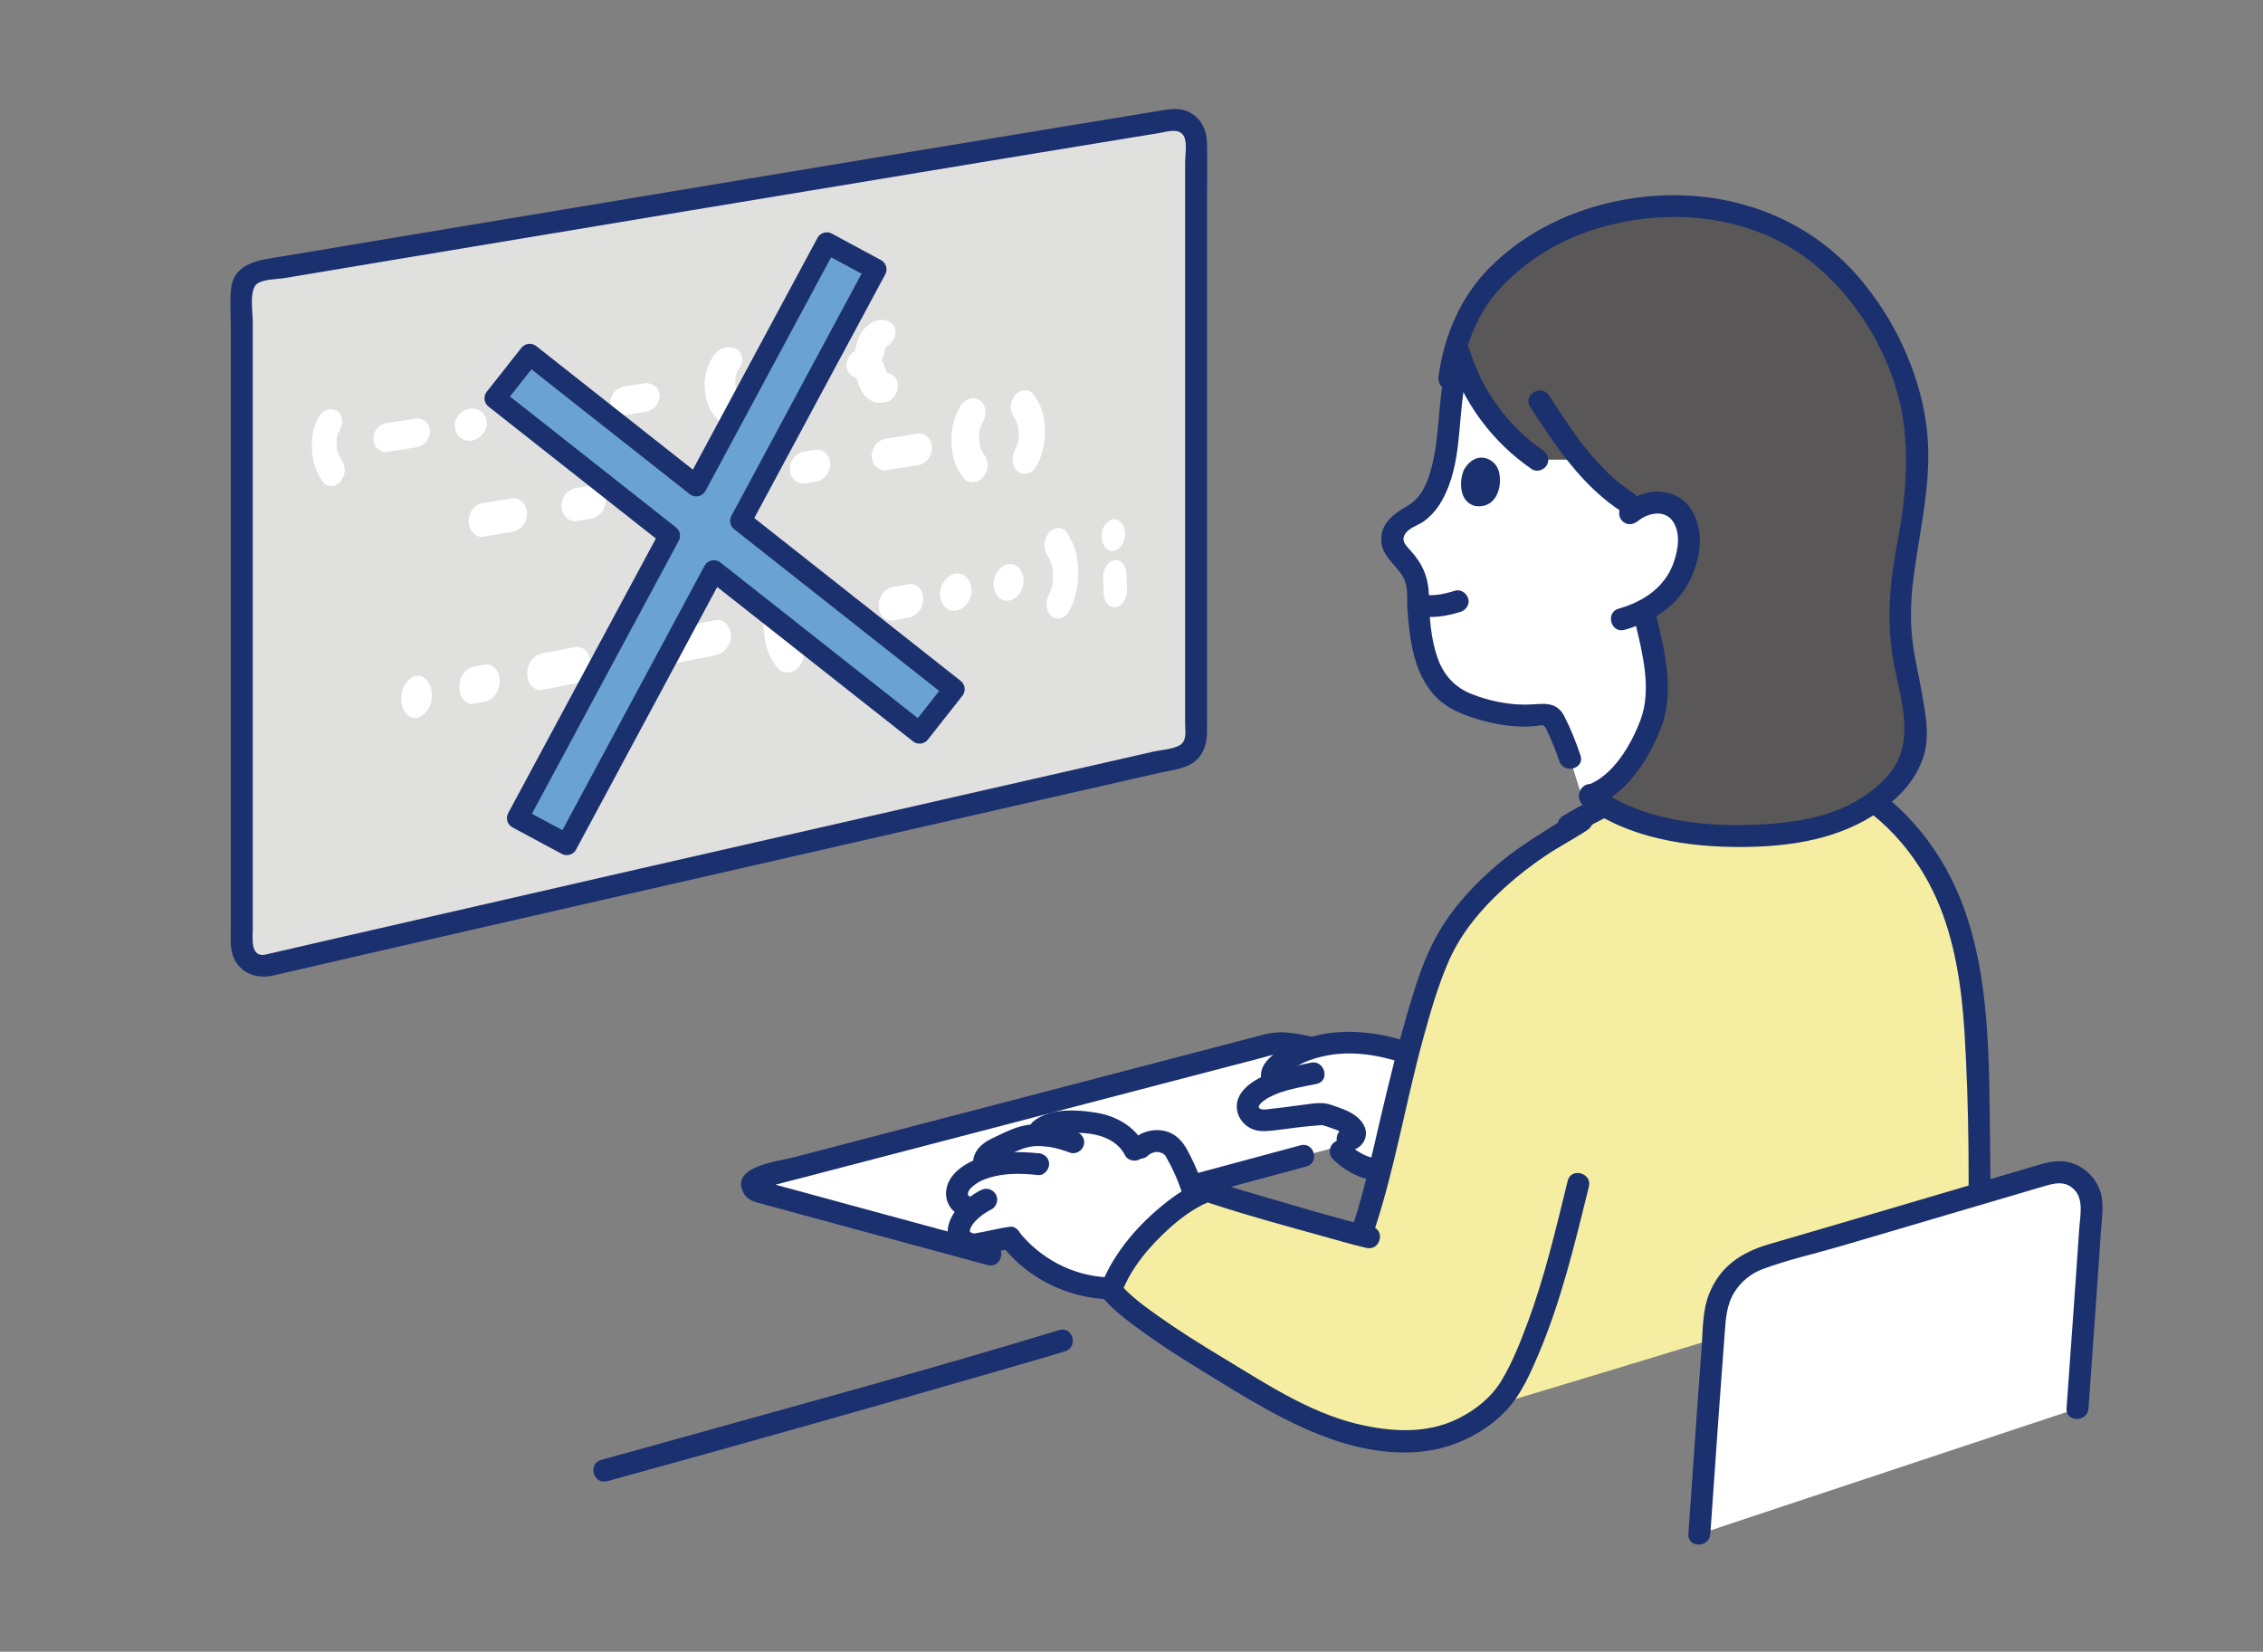 <?xml version="1.0" encoding="UTF-8"?>
<svg id="_レイヤー_2" data-name="レイヤー 2" xmlns="http://www.w3.org/2000/svg" viewBox="0 0 266.89 194.8">
  <rect x="0" y="0" width="266.89" height="194.8" fill="#808080" stroke="none"/>
  <defs>
    <style>
      .cls-1 {
        fill: #e0e0df;
      }

      .cls-2 {
        fill: #595757;
      }

      .cls-3 {
        fill: #6aa3d2;
        stroke: #1b306f;
        stroke-linejoin: round;
        stroke-width: 2.5px;
      }

      .cls-4 {
        fill: #fff;
      }

      .cls-5 {
        fill: none;
      }

      .cls-6 {
        fill: #1b306f;
      }

      .cls-7 {
        fill: #f5eda2;
      }
    </style>
  </defs>
  <g id="_レイヤー_1-2" data-name="レイヤー 1">
    <path class="cls-4" d="M150.87,122.97c-.38.03-.75.09-1.12.18-11.87,3.1-48.13,12.58-60.4,15.75-.81.21-.81,1.35,0,1.57,5.72,1.56,15.95,4.34,24.39,6.63,14.09-3.8,44.3-11.92,65.28-17.62l-10.54-2.58c-4.37-1.07-11.35-2.72-15.75-3.78-.61-.15-1.23-.2-1.85-.15Z"/>
    <path class="cls-4" d="M182.09,29.15c-4.46,2.66-6.82,5.84-7.38,6.77-1.73,2.92-2.71,5.1-3.23,9.02-.32,1.57-.52,3.27-.57,5.12-.41,3.88-.95,9.25-4.65,10.91-.73.33-1.4.83-1.77,1.53-.99,1.87.61,2.86,1.56,4.05.63.79.97,1.68,1.16,2.62-.03,1.27.05,3.5.37,5.66.21,1.42.53,2.8.99,3.85.97,2.23,2.34,3.41,3.8,4.07,2.86,1.3,6.86,1.98,9.52,1.47.64-.12,1.27.26,1.47.87.03.1,1.04,2.01,1.79,4.33l2.23,7.18c3.24-.5,15.59-2.41,22.18-3.43-.51-2.17-.93-4.01-.93-4.01-.21-1.29-.37-3.64-.25-4.37.57-3.34,4.94-6.34,7.37-8.63,3.75-3.52,9.35-10.52,9.82-20.8.26-5.68-1.46-11.57-3.87-15.75-6.2-10.76-13.91-13.11-18.71-14.07-4.79-.96-9.54-.53-13.87.63-2.75.74-5.09,1.8-7.03,2.95Z"/>
    <path class="cls-6" d="M168.81,125.66c-4.43-1.08-8.86-2.13-13.3-3.19-2.2-.53-4.18-1.04-6.43-.47-1.13.29-2.26.59-3.39.89-6.7,1.75-13.4,3.5-20.09,5.25-7.53,1.97-15.05,3.93-22.58,5.89-3.18.83-6.37,1.66-9.55,2.49-1.86.48-7.4,1.05-5.78,4.17.48.92,1.46,1.1,2.37,1.34,1.06.29,2.12.58,3.19.87,2.47.67,4.94,1.34,7.41,2.01,5.27,1.43,10.54,2.86,15.82,4.29,1.61.44,2.3-2.06.69-2.5-8.42-2.28-16.84-4.56-25.26-6.86-.38-.1-.77-.21-1.15-.31-.11-.03-.41-.15-.54-.15l-.26-.07c-.32.64-.32.91,0,.8.27.11,1.23-.32,1.52-.4,1.2-.31,2.4-.62,3.6-.93,2.98-.77,5.96-1.55,8.93-2.33,13.54-3.53,27.08-7.07,40.62-10.6,1.34-.35,2.68-.7,4.02-1.05.62-.16,1.24-.37,1.87-.47,1.23-.2,2.44.2,3.63.48,4.66,1.11,9.33,2.21,13.99,3.35,1.62.4,2.31-2.1.69-2.5h0Z"/>
    <path class="cls-4" d="M149.04,132.11c.98-.04,1.92-.16,3.22-.34,1.24-.17,2.49-.28,3.75-.39.21-.02,2.15.64,2.71.98.46.28.96.61,1.09,1.1.13.5-.43,1.11-.92.87l-.78,1.45c1.2,1.24,2.84,2.04,4.54,2.26,1.09-4.46,2.2-9.32,3.37-13.84-2.21-.75-4.51-1.24-6.84-1.25-2.9-.01-5.86.76-8.19,2.49-.64.48-1.28,1.35-.81,2,0,0,.05.12.11.3-.3.12-.57.23-.8.33-.91.37-1.62.96-2.16,1.79-.28.43-.23.98.04,1.42.32.54.99.86,1.66.83Z"/>
    <path class="cls-6" d="M167.98,123.56c-3.74-1.48-7.74-2.3-11.75-1.64-2.42.4-9.13,2.58-7.16,6.18.8,1.46,3.04.16,2.24-1.31,0,.19.03.2.11.03.09-.11.2-.21.31-.31.23-.2.51-.36.77-.52.6-.37,1.24-.69,1.9-.93,1.26-.46,2.58-.73,3.92-.8,3.1-.16,6.12.64,8.98,1.78.66.26,1.42-.28,1.59-.9.21-.73-.26-1.34-.9-1.59h0Z"/>
    <path class="cls-6" d="M154.6,125.33c-1.67.36-3.35.65-4.95,1.29s-3.84,1.9-3.79,3.95c.02,1.01.63,1.92,1.49,2.42s1.78.44,2.7.35,1.94-.25,2.91-.37c.51-.06,1.01-.11,1.52-.16.23-.02.47-.04.7-.06.16-.01.31-.03.47-.04.08,0,.16-.01.23-.02.16,0,.16-.01-.01-.03.03.04-.22-.07-.07,0,.05.02.11.03.16.04.15.04.3.09.45.13.35.11.69.24,1.03.36.2.07.34.12.62.29.04.02.44.33.47.33.07-.01-.16.13,0-.09.19-.25-.11-.89.69-.63-1.59-.51-2.27,1.99-.69,2.5,1.08.35,2.25-.38,2.51-1.47s-.44-2.02-1.3-2.62c-.58-.41-1.24-.66-1.9-.9-.53-.19-1.08-.42-1.64-.48-.96-.1-2.06.13-3.02.24-1.02.12-2.03.29-3.05.38-.31.03-1.54.31-1.67-.15-.11-.38.95-1.04,1.24-1.19,1.71-.9,3.71-1.17,5.58-1.57,1.63-.35.94-2.85-.69-2.5h0Z"/>
    <path class="cls-6" d="M163.91,136.81c-.25,0-.5,0-.75,0-.14,0-.28-.02-.42-.04-.18-.02.25.04.07,0-.06-.01-.12-.02-.18-.03-.51-.09-1-.24-1.48-.42-.17-.06,0-.02.05.02-.03-.03-.13-.06-.17-.08-.11-.05-.22-.11-.34-.16-.22-.12-.44-.24-.64-.38-.1-.07-.21-.14-.31-.21-.03-.02-.25-.18-.09-.07.14.1-.02-.02-.05-.04-.2-.17-.4-.35-.58-.54-.48-.48-1.36-.51-1.83,0s-.51,1.32,0,1.83c1.75,1.78,4.23,2.79,6.73,2.7.68-.02,1.33-.58,1.3-1.3s-.57-1.32-1.3-1.3h0Z"/>
    <path class="cls-4" d="M140.92,141.12c-.52-1.89-1.27-3.59-2.28-5.3-.27-.45-.64-.83-1.12-1.03-.59-.24-1.26-.32-1.79-.13-.82.29-1.34.56-1.74,1.48-.54-1.71-2.11-2.86-3.79-3.37-1.5-.46-3.1-.48-4.67-.44-1.41.03-3.04.73-3.4,1.56-.39.02-.75.07-1.08.14-.5.11-.91.25-1.15.36-.92.4-1.83.81-2.73,1.25-.54.26-1.17.87-1.11,1.58,0,0,.02.19.04.54-.72.24-1.4.58-2.01,1.04-.51.39-.97.87-1.16,1.48-.19.61-.03,1.36.5,1.72,0,0,.45.31,1.09.74-.22.2-.42.41-.62.64-.81.92-.99,1.93-.66,2.5.28.5.96.86,1.54.9.57.04,3.34-.65,4.34-.77,2.72,3.55,7.09,5.79,11.56,5.94,0,0,.14.07.39.19,1.38-3.85,5.75-8.79,9.88-11.01Z"/>
    <path class="cls-6" d="M142.5,141.99c-.56-2.2-1.39-4.38-2.48-6.37-.61-1.12-1.45-1.99-2.74-2.26s-2.77.12-3.73,1.1c-.48.48-.52,1.36,0,1.83s1.32.51,1.83,0c.05-.05.29-.21.06-.08.09-.05.19-.11.28-.16.2-.12-.08.02.06-.03.1-.04.19-.08.29-.11.05-.01.38-.07.14-.05.13,0,.26,0,.39,0-.18-.02.05.02.12.03.11.03.22.06.33.1-.21-.08.09.05.12.07.26.14-.12-.15.09.06.06.07.13.13.19.2.09.1-.08-.15.03.05.21.4.45.79.65,1.2s.41.85.59,1.28c.04.08.03.08,0,0l.05.12c.05.12.1.24.15.37.09.22.17.45.26.68.32.87.6,1.76.84,2.67.17.66.94,1.12,1.59.9s1.09-.89.9-1.59h0Z"/>
    <path class="cls-6" d="M134.9,134.95c-1.06-2.14-3.37-3.37-5.65-3.73s-5.31-.56-7.28.95c-.55.42-.85,1.12-.46,1.77.32.55,1.21.89,1.77.46.65-.5,1.44-.76,2.26-.79,1-.04,2.04-.04,3.03.1,1.67.24,3.32.97,4.11,2.54.31.63,1.2.8,1.77.46.64-.37.78-1.14.46-1.77h0Z"/>
    <path class="cls-6" d="M126.93,133.46c-2.13-.75-4.47-1.22-6.69-.58-1.13.32-2.22.9-3.28,1.4-1.19.56-2.22,1.5-2.2,2.92.02,1.67,2.61,1.67,2.59,0,0-.07.04-.19,0-.1-.05.11.05-.08.06-.09,0,0,.21-.17.23-.18.42-.26.9-.44,1.35-.65.87-.4,1.45-.71,2.37-.91.4-.09.81-.12,1.22-.11.25,0,.49.03.74.06.13.01.27.03.4.04.04,0,.23.03.08.01.84.13,1.64.4,2.43.68.66.23,1.42-.26,1.59-.9.2-.72-.24-1.36-.9-1.59h0Z"/>
    <path class="cls-6" d="M122.42,136.01c-2.6-.28-5.41-.2-7.81.94-1.08.51-2.21,1.33-2.73,2.45-.62,1.36-.3,2.79.89,3.69.56.43,1.45.09,1.77-.46.39-.67.09-1.34-.46-1.77.05.04.09.05.12.1-.11-.19,0,.03-.04-.1-.05-.19,0,.17,0-.04,0-.02,0-.27,0-.15,0,.15.06-.18,0-.04.04-.09.09-.17.14-.26.08-.13.11-.16.26-.31.55-.55,1.35-.94,2.12-1.17,1.81-.56,3.83-.52,5.75-.31.7.08,1.3-.65,1.3-1.3,0-.76-.6-1.22-1.3-1.3h0Z"/>
    <path class="cls-6" d="M115.66,140.36c-1,.53-1.94,1.23-2.69,2.09-.82.94-1.45,2.24-1.1,3.52s1.69,2.09,2.94,2.1c.72,0,1.48-.21,2.18-.35.44-.09.89-.19,1.33-.27.2-.04.4-.08.61-.12.09-.02.18-.03.27-.05.03,0,.07,0,.1-.02.2-.03-.37.05-.17.02.36-.04.65-.12.92-.38.22-.22.39-.59.38-.92-.03-.63-.57-1.38-1.3-1.3-1.38.17-2.72.55-4.09.77-.06,0-.12.02-.18.03.47-.09.24-.03.13-.02-.07,0-.33-.01-.13.02.23.04-.1-.03-.15-.04-.04-.01-.13-.06-.16-.05.01,0,.23.12.11.04-.04-.02-.21-.15-.26-.15.11,0,.18.17.06.05-.05-.05-.1-.1-.15-.15-.1-.09.08.09.08.1,0,.01-.06-.11-.07-.12.02.02.1.32.06.14,0-.03-.01-.07-.02-.09-.06-.14,0,.31.02.15,0-.03,0-.07,0-.1,0-.05,0-.09,0-.14,0-.18,0,.09-.02.12.04-.06.05-.24.07-.31.01-.04.03-.08.04-.12.05-.16-.11.22-.03.07.05-.1.1-.19.15-.29.03-.06.07-.11.1-.16.07-.12.04-.07-.02.02.29-.43.73-.79,1.12-1.12.02-.02.15-.12.01-.01-.16.12.06-.04.09-.06.1-.07.2-.14.31-.21.25-.16.5-.31.77-.45.6-.32.83-1.2.46-1.77-.39-.61-1.13-.81-1.77-.46h0Z"/>
    <path class="cls-6" d="M118.21,146.94c2.97,3.81,7.65,6.1,12.45,6.29,1.67.06,1.66-2.53,0-2.59-4.17-.16-8.06-2.25-10.62-5.53-.43-.55-1.38-.45-1.83,0-.54.54-.43,1.28,0,1.83h0Z"/>
    <path class="cls-6" d="M141.98,140.83c4.03-1.09,8.06-2.17,12.09-3.26,1.61-.44.92-2.94-.69-2.5-4.03,1.09-8.06,2.18-12.09,3.26-1.61.43-.93,2.93.69,2.5h0Z"/>
    <path class="cls-7" d="M216.89,92.05c6.06,2.83,11.04,8.56,13.48,15.47,1.24,3.5,1.83,7.23,2.32,10.95.42,3.2.73,12.68.74,22.34-8.27,2.44-18.1,5.34-25.43,7.47-3.21.93-5.5,3.76-5.75,7.1-.07.86-.13,1.71-.19,2.55-9.06,2.76-20,6.07-25.54,7.73-1.88,1.9-4.23,3.07-6.02,3.64-2.54.81-6.19,1.14-11.82-.38-2.69-.86-5.29-2.09-8.02-3.6-7.96-4.4-17.04-9.99-19.63-13.14,1.52-4.33,6.87-10.07,11.39-11.76,2.13.93,24.39,7.07,18.09,5.2.62-1.7,1-3.06,1.54-5.15,2.39-9.39,4.79-21.43,7.83-28.12,2.6-5.72,8.51-10.65,13.51-13.71.87-.53,2.25-1.26,3.2-1.91l30.31-4.68Z"/>
    <path class="cls-6" d="M214.64,92.45c-1.07-.87-2.19-1.69-3.54-2.03-.99-.25-1.99-.21-3-.18-2.56.09-5.13.22-7.68.45-2.88.27-5.64.69-8.36,1.73s-5.26,2.34-7.73,3.8c-1.43.85-.13,3.09,1.31,2.24,2.16-1.28,4.4-2.46,6.73-3.39,2.49-.99,4.99-1.49,7.65-1.75,2.38-.23,4.77-.37,7.17-.46.78-.03,1.58-.1,2.36-.06,1.27.05,2.3.69,3.26,1.48,1.28,1.05,3.12-.78,1.83-1.83h0Z"/>
    <path class="cls-6" d="M185.93,95.62c-3.05,2.03-6.19,3.73-9.02,6.09s-5.52,5.2-7.37,8.47c-1.66,2.92-2.66,6.24-3.6,9.45-1.09,3.75-2.01,7.55-2.92,11.35-1.05,4.39-1.95,8.87-3.35,13.17-.52,1.59,1.98,2.27,2.5.69,2.37-7.25,3.63-14.88,5.64-22.24.86-3.14,1.76-6.32,3.07-9.31,1.47-3.32,3.84-6.12,6.51-8.55,1.51-1.38,3.13-2.64,4.82-3.78s3.39-2,5.03-3.09c1.38-.92.09-3.16-1.31-2.24h0Z"/>
    <path class="cls-6" d="M216.1,93.1c5.6,2.63,9.9,7.42,12.36,13.06,2.1,4.81,2.89,10.26,3.22,15.47.57,9.15.57,18.37.38,27.53-.09,4.52-.19,9.08-.77,13.56-.22,1.65,2.38,1.63,2.59,0,.54-4.08.64-8.23.75-12.35.13-5.25.14-10.5.07-15.75-.13-9.42.07-19.68-3.48-28.57-2.6-6.5-7.4-12.2-13.8-15.2-1.5-.7-2.82,1.53-1.31,2.24h0Z"/>
    <path class="cls-2" d="M205.37,25.34c-.82-.22-1.58-.39-2.29-.53-4.9-.98-9.74-.54-14.16.64-9.27,2.48-13.89,8.56-14.71,9.93-1.07,1.8-1.86,3.33-2.43,5.15,1.35,5.52,4.82,10.49,9.52,13.68,0,0,2.84,0,5.13,0,1.88,2.27,4.02,4.29,6.64,5.72.5-.31,1.06-.53,1.73-.62,1.18-.15,2.28.13,3.06.86,1.16,1.08,1.51,3.09,1.23,4.68-.59,3.43-2.39,5.77-5.24,7.2,1.14,4.88,1.74,6.96,1.41,11.07-.2,2.5-3.64,9.49-7.83,10.75,3.36,2.57,8.53,4.11,13.44,4.55,7.7.69,15-.52,18.52-2.79,2.87-1.85,4.85-3.28,6.1-6.5.66-1.71.3-4.47.06-6.06-.91-5.82-2.54-8.95-.58-18.61.36-1.67.77-4.89,1.15-9.2.27-5.8-1.49-11.81-3.95-16.08-5.14-8.92-11.3-12.18-16.06-13.61-.26-.08-.51-.15-.76-.22Z"/>
    <path class="cls-6" d="M193.17,61.46c1.17-.99,3.2-1.41,4.16.08.88,1.37.59,3.15.12,4.61-.99,3.05-3.57,4.79-6.55,5.63-1.6.45-.92,2.95.69,2.5,3.21-.9,6.19-2.74,7.7-5.82.75-1.53,1.28-3.33,1.18-5.06-.11-1.9-.89-3.94-2.68-4.86-2.22-1.13-4.65-.45-6.46,1.08-.53.45-.47,1.37,0,1.83.53.53,1.3.45,1.83,0h0Z"/>
    <path class="cls-6" d="M172.67,55.36c-.52,1.09-.75,3.75,1.27,4.31,2.72.43,3.39-2.72,2.73-4.36-.54-1.34-2.66-2.21-4,.06Z"/>
    <path class="cls-6" d="M186.4,89.09c-.53-1.57-1.15-3.14-1.91-4.62-1.03-1.99-2.78-1.36-4.62-1.37-2.14,0-4.3-.46-6.29-1.24s-3.33-2.24-4.04-4.27c-.81-2.3-.97-4.88-1.02-7.3-.04-2.15-.71-3.76-2.17-5.36-.58-.64-1.2-1.23-.55-2.08.52-.66,1.47-.9,2.14-1.38,1.43-1.04,2.32-2.56,2.93-4.19,1.58-4.22,1.07-8.84,2.13-13.16.39-1.62-2.1-2.31-2.5-.69-.98,4.03-.64,8.26-1.82,12.25-.46,1.56-1.2,3.12-2.66,3.96-1.66.96-3.34,2.16-3.1,4.36.22,1.98,2.28,2.9,2.84,4.72.3.99.16,2.14.23,3.16.08,1.26.21,2.52.42,3.76.39,2.31,1.14,4.54,2.72,6.32,1.32,1.48,3.16,2.26,5.03,2.83,2.2.67,4.63,1.06,6.93.84.58-.06.84-.27,1.16.14.12.15.19.39.27.56.53,1.12.99,2.26,1.38,3.44.53,1.57,3.03.9,2.5-.69h0Z"/>
    <path class="cls-5" d="M171.46,45.12c.52-4.03,1.49-6.24,3.25-9.2.8-1.34,5.33-7.3,14.41-9.73,4.33-1.16,9.08-1.59,13.87-.63,4.79.96,12.51,3.31,18.71,14.07,2.41,4.18,4.13,10.07,3.87,15.75-.48,10.28-6.08,17.27-9.82,20.8-2.43,2.29-6.8,5.29-7.37,8.63-.13.74.03,3.08.25,4.37"/>
    <path class="cls-6" d="M171.58,69.67c-.69.22-1.39.39-2.11.49l.34-.05c-.66.09-1.32.11-1.98.03l.34.05c-.16-.02-.32-.05-.48-.08-.66-.14-1.43.19-1.59.9-.15.65.19,1.45.9,1.59,1.76.36,3.55.1,5.25-.44.65-.2,1.13-.91.9-1.59-.21-.65-.9-1.12-1.59-.9h0Z"/>
    <path class="cls-6" d="M170.84,41.99c1.66,5.43,5.14,10.13,9.81,13.34.58.4,1.44.11,1.77-.46.38-.64.11-1.38-.46-1.77-4.1-2.82-7.17-7.04-8.62-11.79-.49-1.59-2.99-.91-2.5.69h0Z"/>
    <path class="cls-6" d="M180.46,47.96c2.99,4.65,6.13,9.38,10.86,12.43,1.4.91,2.7-1.33,1.31-2.24-4.33-2.8-7.19-7.25-9.93-11.5-.9-1.4-3.14-.1-2.24,1.31h0Z"/>
    <path class="cls-5" d="M195.22,72.39c.38,2.07,1.8,5.25,3.31,6.88,1.6,1.74,5.88,3.23,8.51,3.75"/>
    <path class="cls-6" d="M172.14,45.12c.53-3.9,1.9-7.86,4.49-10.79,2.94-3.32,6.83-5.77,11.03-7.16,9.07-2.99,19.73-1.9,27.02,4.6,4.31,3.84,7.53,9.02,9.09,14.57s1.14,11.6.05,17.35c-.91,4.77-1.37,9.37-.53,14.19.73,4.16,2.57,9.03-.06,12.84-1.41,2.04-3.91,3.72-6.16,4.67-2.77,1.17-5.89,1.62-8.87,1.81-6.77.44-14.48-.29-20.09-4.47-1.34-1-2.63,1.25-1.31,2.24,5.25,3.92,12.35,4.96,18.73,4.92,5.79-.04,11.61-.95,16.39-4.39,2.16-1.55,3.95-3.49,4.85-6.03s.32-5.28-.11-7.75c-.35-2-.84-3.98-1.09-5.99-.3-2.44-.24-4.91.07-7.34.77-6.15,2.4-12.14,1.53-18.39s-3.82-12.58-8.15-17.52c-6.86-7.82-17.26-10.74-27.38-8.95-5.97,1.05-11.66,3.71-15.96,8.04-3.45,3.48-5.38,8.05-6.03,12.87-.22,1.63,2.28,2.34,2.5.69h0Z"/>
    <path class="cls-6" d="M192.84,73.35c.88,3.73,1.97,7.93.65,11.52-1.07,2.88-3.27,6.73-6.38,7.75-1.58.51-.9,3.01.69,2.5,3.96-1.28,6.58-5.48,8.04-9.15,1.7-4.27.52-9.02-.49-13.3-.38-1.62-2.88-.94-2.5.69h0Z"/>
    <path class="cls-6" d="M71.6,174.69c14.96-4.11,29.88-8.33,44.78-12.62,3.08-.89,6.17-1.77,9.24-2.71,1.59-.48.91-2.99-.69-2.5-14.84,4.52-29.83,8.58-44.77,12.75-3.09.86-6.17,1.72-9.26,2.57-1.61.44-.92,2.94.69,2.5h0Z"/>
    <path class="cls-4" d="M200.42,180.92c.59-8.45,1.15-16.56,1.83-25.55.25-3.33,2.54-6.16,5.75-7.1,10-2.9,24.65-7.24,33.65-9.89,2.62-.77,5.2,1.31,5.02,4.03-.83,12.52-1.02,14.7-1.65,23.69l-44.61,14.82Z"/>
    <path class="cls-6" d="M201.71,180.92c.55-7.87,1.09-15.74,1.69-23.6.13-1.74.2-3.38,1.14-4.91.76-1.23,1.94-2.21,3.3-2.72,2.93-1.11,6.09-1.8,9.1-2.68,6.52-1.91,13.04-3.84,19.55-5.76,1.43-.42,2.87-.85,4.3-1.27s2.73-.83,3.86.34.66,3.15.56,4.65c-.11,1.66-.22,3.33-.34,4.99-.37,5.38-.77,10.76-1.15,16.14-.12,1.66,2.47,1.66,2.59,0,.37-5.21.75-10.43,1.11-15.64.12-1.76.24-3.51.36-5.27s.47-3.59-.3-5.25c-.64-1.37-1.88-2.43-3.34-2.83-1.57-.43-3.01.07-4.51.51-6.96,2.05-13.91,4.11-20.87,6.15-3.37.99-6.74,1.98-10.11,2.96s-5.83,2.68-7.1,5.91c-.78,1.99-.72,4.26-.87,6.36-.19,2.5-.37,5-.55,7.51-.34,4.8-.68,9.61-1.01,14.41-.12,1.66,2.48,1.66,2.59,0h0Z"/>
    <path class="cls-6" d="M161.81,144.69c-4.13-1-8.21-2.24-12.29-3.42-1.98-.58-3.98-1.14-5.94-1.8-.23-.08-.46-.19-.7-.25-.73-.18-1.32.13-1.98.44-1.52.71-2.89,1.72-4.17,2.8-2.95,2.49-5.62,5.71-6.96,9.37-.17.45.05.92.33,1.26,1.24,1.46,2.82,2.63,4.36,3.76,2.22,1.62,4.53,3.11,6.87,4.55,5.23,3.21,10.69,6.73,16.57,8.62,4.3,1.38,9.41,1.9,13.71.25,2.26-.86,4.38-2.16,6.04-3.94,1.74-1.87,2.78-4.23,3.77-6.55,2.71-6.37,4.31-13.13,5.97-19.83.4-1.62-2.1-2.31-2.5-.69-1.38,5.6-2.69,11.27-4.71,16.68-.86,2.33-1.8,4.71-3.08,6.85-1.19,1.99-3.04,3.47-5.1,4.5-3.78,1.89-8.07,1.58-12.07.61-5.64-1.38-10.89-4.87-15.81-7.84-2.54-1.53-5.07-3.11-7.49-4.83-1.66-1.17-3.37-2.41-4.69-3.97l.33,1.26c1.1-3,3.38-5.63,5.73-7.74,1.19-1.07,2.49-2.02,3.92-2.74.34-.17.81-.24.21-.35.09.02.19.07.27.1.27.11.56.19.83.28,4.25,1.39,8.58,2.55,12.89,3.75,1.66.46,3.32.95,5,1.35s2.31-2.11.69-2.5h0Z"/>
    <path class="cls-1" d="M31.6,113.87c30.19-6.97,84.03-19.24,107.51-24.58,1.14-.26,1.96-1.28,1.96-2.45,0-23.39,0-46.79,0-70.18,0-1.55-1.38-2.73-2.91-2.48-25.25,4.1-80.83,13.37-107.54,17.83-1.21.2-2.09,1.25-2.09,2.48,0,9.97,0,52.5,0,76.94,0,1.62,1.5,2.81,3.08,2.45Z"/>
    <path class="cls-6" d="M31.94,115.11c12.12-2.8,24.25-5.58,36.38-8.35,13.37-3.06,26.74-6.11,40.1-9.16,5.85-1.33,11.69-2.67,17.54-4,2.52-.57,5.04-1.15,7.57-1.72,1.09-.25,2.17-.49,3.26-.74s2.29-.39,3.3-.84c1.64-.73,2.25-2.27,2.26-3.97.02-2.32,0-4.65,0-6.97,0-4.65,0-9.29,0-13.94,0-9.21,0-18.42,0-27.63,0-4.65,0-9.29,0-13.94,0-2.32.05-4.65,0-6.97-.03-1.51-.65-2.87-2.03-3.62-1.25-.67-2.58-.35-3.89-.14-1.13.18-2.27.37-3.4.56-2.54.41-5.07.83-7.61,1.25-12.41,2.04-24.82,4.1-37.24,6.16-12.9,2.14-25.79,4.29-38.68,6.44-5.39.9-10.78,1.8-16.17,2.7-2.56.43-5.77.64-6.09,3.91-.14,1.48-.02,3.03-.02,4.51,0,10.86,0,21.71,0,32.57,0,12.81,0,25.63,0,38.44,0,1.36-.13,2.74.69,3.92.93,1.35,2.48,1.78,4.03,1.52,1.64-.27.94-2.76-.69-2.5-1.77.29-1.44-2.04-1.44-3.09,0-1.33,0-2.65,0-3.98,0-2.98,0-5.95,0-8.93,0-6.31,0-12.61,0-18.92,0-11.38,0-22.77,0-34.15,0-1.88,0-3.75,0-5.63,0-1.07-.46-3.78.55-4.46.8-.54,2.35-.5,3.29-.66,1.18-.2,2.35-.39,3.53-.59,2.53-.42,5.06-.84,7.59-1.27,12.12-2.02,24.23-4.04,36.35-6.05,12.32-2.05,24.64-4.09,36.96-6.12,5.13-.85,10.26-1.69,15.39-2.53,1.06-.17,2.13-.35,3.19-.52.98-.16,2.54-.72,3.03.51.32.82.08,2.05.08,2.92,0,1.16,0,2.32,0,3.48,0,2.16,0,4.31,0,6.47,0,17.75,0,35.51,0,53.26,0,1,0,1.99,0,2.99,0,.87.25,2.08-.67,2.58-.84.46-2.18.53-3.11.74-2.22.51-4.44,1.01-6.66,1.52-5.36,1.22-10.72,2.44-16.08,3.66-12.6,2.87-25.19,5.74-37.79,8.62s-24.47,5.6-36.7,8.41c-2.5.58-5,1.15-7.5,1.73-1.62.38-.94,2.87.69,2.5Z"/>
    <path class="cls-4" d="M50.24,52.13c.28-.33.49-.84.47-1.26-.02-.44-.17-.87-.49-1.14-.31-.26-.73-.43-1.16-.36-1.17.18-2.32.35-3.46.53-.42.06-.81.25-1.11.59-.27.31-.47.81-.45,1.23.02.44.16.89.47,1.17.3.27.7.47,1.12.4,1.14-.17,2.29-.35,3.46-.53.43-.07.84-.27,1.15-.63Z"/>
    <path class="cls-4" d="M55.53,51.98c.99-.1,1.94-1.11,1.89-2.13-.05-1.02-.86-1.77-1.92-1.66-.99.11-1.92,1.04-1.87,2.06.05,1.02.84,1.84,1.9,1.73Z"/>
    <path class="cls-4" d="M62.83,50.64c1.47-.23,2.94-.46,4.43-.69.47-.07.92-.28,1.25-.64.31-.33.54-.85.51-1.27-.02-.44-.18-.87-.53-1.13-.34-.25-.79-.42-1.26-.34-1.49.23-2.97.46-4.43.69-.46.07-.9.27-1.23.62-.3.32-.52.82-.5,1.24.02.43.17.88.52,1.15.33.27.77.45,1.24.38Z"/>
    <path class="cls-4" d="M76.69,48.36c.22-.09.42-.23.58-.42.18-.18.3-.37.37-.59.11-.22.16-.44.15-.67-.02-.44-.18-.87-.53-1.13-.34-.25-.8-.42-1.28-.34-.73.12-1.47.23-2.2.34-.25.02-.48.09-.69.22-.22.09-.41.23-.58.41-.17.17-.3.36-.37.58-.11.21-.16.43-.15.66.02.43.18.88.53,1.15.34.26.79.44,1.27.37.73-.11,1.46-.23,2.2-.34.25-.02.48-.09.69-.22Z"/>
    <path class="cls-4" d="M83.68,48.14c.26.56.66,1.01,1.07,1.48.27.31.87.43,1.28.39.44-.05.97-.3,1.28-.66.32-.38.55-.85.53-1.32-.02-.5-.22-.83-.53-1.18-.15-.17.12.13.13.15-.03-.05-.08-.1-.12-.14-.07-.08-.13-.17-.2-.26-.08-.11-.14-.23-.2-.35-.07-.2-.13-.4-.17-.61-.04-.38-.04-.76,0-1.14.04-.2.1-.4.17-.59.12-.24.24-.47.38-.69.51-.79.19-1.85-.65-2.15-.89-.31-1.93.04-2.48.86-.81,1.22-1.18,2.6-1.05,4.01.07.8.24,1.49.58,2.21Z"/>
    <path class="cls-4" d="M40.32,54.28c-.03-.05-.07-.1-.1-.15-.06-.09-.11-.18-.16-.27-.06-.11-.11-.24-.17-.36-.06-.2-.11-.41-.15-.62-.04-.38-.04-.76-.02-1.14.03-.2.08-.39.14-.58.09-.23.19-.46.31-.67.42-.76.14-1.79-.55-2.1-.74-.32-1.58-.02-2.01.75-.64,1.15-.92,2.49-.82,3.91.06.8.2,1.52.47,2.27.21.58.54,1.06.87,1.56.22.33.71.48,1.05.45.36-.03.8-.28,1.05-.64.26-.38.45-.85.43-1.33-.02-.51-.19-.86-.45-1.22-.13-.17.1.13.11.15Z"/>
    <path class="cls-4" d="M93.11,42.49c.07.08.13.16.19.25.07.1.13.22.19.33.09.22.15.45.2.69.04.37.04.74,0,1.12-.04.17-.08.33-.14.5-.12.26-.26.52-.41.78-.51.83-.19,2,.64,2.35.89.37,1.9,0,2.44-.9.75-1.26,1.12-2.58,1.06-3.93-.03-.69-.13-1.39-.38-1.99-.31-.72-.71-1.26-1.24-1.81-.26-.27-.86-.37-1.26-.33-.44.05-.96.29-1.27.62-.31.34-.55.78-.53,1.21.02.46.22.78.53,1.11-.37-.39-.09-.09-.01,0Z"/>
    <path class="cls-4" d="M116.11,53.71c-.03-.06-.07-.11-.11-.16-.06-.09-.12-.19-.17-.28-.07-.12-.12-.25-.18-.38-.07-.22-.12-.44-.15-.67-.03-.41-.04-.83,0-1.24.04-.22.09-.44.16-.65.1-.26.21-.51.34-.75.46-.86.18-2.07-.57-2.44-.8-.39-1.75-.03-2.24.87-.74,1.36-1.09,2.89-.98,4.43.06.87.21,1.63.52,2.41.24.6.6,1.09.97,1.59.24.33.79.47,1.16.43.4-.04.88-.3,1.15-.67.28-.39.5-.88.48-1.38-.02-.53-.19-.89-.47-1.28-.13-.18.1.14.11.16Z"/>
    <path class="cls-4" d="M122.92,48.52c-.26-.8-.61-1.42-1.06-2.06-.23-.32-.74-.46-1.09-.43-.38.04-.84.28-1.11.64-.28.37-.48.85-.47,1.33.02.51.19.87.46,1.25-.32-.45-.08-.11-.01,0,.06.09.11.19.16.28.06.12.11.24.16.37.07.24.13.5.17.75.03.38.03.76,0,1.14-.04.23-.09.45-.16.67-.1.25-.21.51-.33.75-.45.87-.17,2.11.56,2.5.77.41,1.66.04,2.12-.88.65-1.3.97-2.68.92-4.13-.02-.74-.11-1.5-.33-2.18Z"/>
    <path class="cls-4" d="M104.63,47.37c.4-.11.84-.56,1.03-.93.22-.41.31-.98.18-1.39-.21-.66-.68-1-1.26-1.07,0,0,0,0,0,0,0-.01,0-.02-.01-.04-.03-.08-.06-.17-.08-.25-.06-.19-.12-.37-.19-.55-.09-.22-.19-.44-.3-.64.1-.24.18-.48.24-.72.07-.3.14-.59.22-.88.66-.31,1.19-1.05,1.16-1.71-.04-.95-.75-1.5-1.73-1.45-1.4.07-2.42,1.35-2.79,2.56-.11.37-.19.74-.28,1.11-.67.37-1.06,1.2-.97,1.88.09.66.53,1.08,1.11,1.24.04.09.08.2.02,0,0,0,0,0,0,0,.02.06.04.11.04.13.03.08.06.17.09.25.07.2.14.41.22.6.23.55.5,1.06.97,1.44.32.26.67.44,1.08.53.44.09.82,0,1.26-.12ZM104.15,43.97s0,0,0,0c0,0,0,0,0,0ZM100.95,44.46s0-.02,0-.03c0,0,0,.02,0,.03,0,0,0,0,0,0ZM101.13,44.55s0,0-.01,0c.15.03.29.06.45.06-.16.03-.3,0-.44-.05Z"/>
    <path class="cls-4" d="M60.41,58.77c-1.16.19-2.31.37-3.45.56-.45.07-.88.29-1.2.7-.29.37-.51.95-.49,1.45.02.51.17,1.03.51,1.36.32.32.75.54,1.2.46,1.14-.19,2.29-.38,3.45-.58.46-.08.89-.3,1.22-.72.3-.38.52-.97.5-1.46-.02-.51-.17-1.02-.52-1.33-.33-.3-.77-.51-1.23-.44Z"/>
    <path class="cls-4" d="M70.89,57.71c-.12-.09-.24-.17-.36-.26-.28-.14-.59-.21-.9-.16-.54.07-1.11.18-1.66.27-.24.02-.47.1-.68.24-.22.1-.41.25-.57.46-.17.19-.29.41-.36.66-.11.24-.16.5-.15.77.02.17.04.34.07.51.09.32.24.6.46.82.12.09.24.18.36.27.28.15.58.21.89.17.55-.09,1.1-.18,1.66-.28.24-.02.47-.1.69-.25.22-.1.41-.26.57-.47.17-.2.3-.42.37-.67.11-.25.16-.5.15-.77-.02-.17-.04-.34-.07-.51-.09-.32-.24-.59-.46-.8Z"/>
    <path class="cls-4" d="M86.87,54.52c-2.39.38-4.79.77-7.18,1.15-.94.15-1.85,1.04-1.8,2.11.05,1,.8,1.91,1.81,1.74,2.39-.4,4.79-.79,7.18-1.18.94-.15,1.84-1.06,1.8-2.12-.04-.99-.79-1.86-1.8-1.7Z"/>
    <path class="cls-4" d="M97.92,54.73c-.02-.16-.04-.33-.06-.49-.08-.31-.23-.57-.45-.78-.12-.08-.24-.17-.36-.25-.28-.14-.58-.2-.9-.16-.39.05-.81.13-1.21.19-.25.02-.47.09-.69.23-.22.1-.41.25-.57.45-.17.19-.3.4-.37.64-.11.24-.16.48-.15.74.02.17.04.33.06.5.08.31.24.58.46.79.12.09.24.17.36.26.28.14.58.2.9.16.4-.07.81-.13,1.21-.2.24-.02.47-.1.68-.24.22-.1.41-.25.57-.46.17-.19.29-.41.37-.65.11-.24.16-.49.15-.74Z"/>
    <path class="cls-4" d="M108.23,51.14c-1.22.19-2.45.38-3.69.58-.46.07-.9.28-1.23.67-.3.35-.53.91-.51,1.37.02.48.17.97.51,1.28.33.29.76.5,1.22.42,1.24-.2,2.47-.4,3.69-.59.45-.07.88-.29,1.2-.68.29-.36.51-.91.5-1.37-.02-.48-.16-.96-.49-1.26-.32-.29-.74-.49-1.2-.42Z"/>
    <path class="cls-4" d="M49.1,79.71c-.95.12-1.84,1.38-1.79,2.71.05,1.34.8,2.38,1.82,2.24.95-.13,1.87-1.4,1.81-2.73-.05-1.33-.83-2.36-1.85-2.22Z"/>
    <path class="cls-4" d="M58.43,78.85c-.12-.1-.23-.19-.35-.29-.27-.16-.57-.23-.86-.18-.45.07-.92.18-1.38.27-.23.02-.45.11-.65.27-.21.12-.39.29-.54.52-.16.22-.28.47-.34.75-.1.27-.15.56-.14.86.02.19.04.38.06.57.08.36.23.66.44.91.11.1.23.2.34.29.26.16.55.22.85.18.46-.09.92-.19,1.38-.28.23-.02.45-.12.65-.28.21-.12.39-.29.55-.53.17-.22.28-.47.35-.75.11-.27.15-.56.14-.86-.02-.19-.04-.38-.06-.57-.08-.36-.23-.65-.45-.9Z"/>
    <path class="cls-4" d="M67.86,76.31c-1.33.26-2.64.51-3.95.77-.46.09-.9.34-1.23.79-.3.41-.52,1.06-.5,1.59.02.55.17,1.11.52,1.45.33.33.77.55,1.24.46,1.31-.27,2.63-.53,3.95-.8.47-.09.91-.35,1.25-.8.31-.41.53-1.05.51-1.58-.02-.55-.18-1.09-.53-1.43-.34-.32-.78-.54-1.25-.45Z"/>
    <path class="cls-4" d="M84.39,73.14c-2.72.51-5.44,1.03-8.14,1.55-.93.18-1.83,1.17-1.78,2.34.05,1.09.8,2.05,1.8,1.85,2.71-.54,5.42-1.08,8.14-1.61.94-.18,1.84-1.17,1.79-2.31-.04-1.06-.79-2.01-1.8-1.82Z"/>
    <path class="cls-4" d="M99.61,70.05c-1.03.13-2.02,1.29-1.97,2.5.05,1.21.87,2.14,1.97,1.99,1.03-.14,2.01-1.31,1.96-2.51-.05-1.21-.85-2.12-1.95-1.98Z"/>
    <path class="cls-4" d="M112.74,67.65c-.97.12-1.91,1.24-1.87,2.42.04,1.18.82,2.09,1.86,1.95.97-.13,1.89-1.25,1.85-2.42-.04-1.17-.8-2.08-1.84-1.95Z"/>
    <path class="cls-4" d="M118.96,66.53c-.93.11-1.83,1.21-1.79,2.37.04,1.17.78,2.06,1.78,1.94.93-.12,1.81-1.22,1.77-2.37-.04-1.16-.76-2.06-1.75-1.94Z"/>
    <path class="cls-4" d="M108.38,69.32c-.3-.3-.75-.51-1.2-.42-.6.11-1.21.22-1.82.33-.24.02-.46.1-.66.25-.21.11-.4.27-.56.48-.17.2-.29.43-.36.68-.11.25-.16.51-.15.78.02.17.04.35.06.52.08.33.23.61.44.82.31.3.76.51,1.22.42.61-.12,1.21-.23,1.82-.35.23-.02.45-.11.66-.26.21-.11.39-.27.55-.48.17-.2.28-.43.35-.68.11-.25.16-.51.15-.78-.02-.17-.04-.34-.06-.52-.08-.32-.22-.6-.43-.81Z"/>
    <path class="cls-4" d="M94.41,75.81c-.05-.05-.09-.12-.13-.18-.06-.09-.13-.19-.19-.29-.05-.08-.15-.22-.22-.36,0,0,0-.04-.03-.12-.02-.06-.04-.12-.05-.18-.03-.12-.07-.25-.09-.37,0-.03-.03-.11-.05-.19,0-.02,0-.04,0-.08,0-.1-.02-.2-.02-.31-.02-.35-.03-.71,0-1.07,0-.08.01-.16.02-.24,0-.01,0-.02,0-.03.03-.11.06-.23.06-.26.03-.14.07-.28.11-.43,0-.03.02-.06.03-.1.13-.31.26-.61.42-.9.5-.96.19-2.28-.64-2.67-.88-.41-1.91,0-2.44,1.03-.86,1.63-1.25,3.46-1.11,5.27.07,1,.24,1.88.6,2.76.28.69.69,1.24,1.12,1.8.26.34.86.47,1.26.41.44-.06.96-.36,1.26-.78.31-.43.54-.97.52-1.51-.02-.53-.19-.91-.47-1.29.03.04.05.07.06.08ZM93.63,72.47c0,.08-.01.16-.01.16-.01-.01,0-.08.01-.16ZM93.62,73.87s0,.09.01.15c-.01-.06-.02-.11-.01-.15ZM93.85,74.92c-.03-.06-.05-.12-.06-.17.02.05.04.12.06.17Z"/>
    <path class="cls-4" d="M125.74,62.71c-.22-.33-.71-.48-1.05-.44-.37.04-.81.29-1.07.67-.27.39-.47.89-.45,1.39.02.53.18.9.44,1.29-.03-.04-.2-.32-.09-.13.04.07.08.13.12.19.06.1.12.21.17.32.06.12.11.24.16.37,0,0,0,0,0,0,.07.27.14.53.18.81,0,.03,0,.07.01.1,0,.18.02.35.02.53,0,.28,0,.56-.02.83,0,.04,0,.07,0,.09-.02.14-.05.27-.08.41-.02.09-.04.17-.07.25-.01.03-.02.06-.03.09-.1.27-.22.53-.34.78-.43.9-.16,2.16.54,2.54.75.4,1.6,0,2.04-.95.67-1.43.99-2.94.94-4.52-.03-.81-.11-1.65-.34-2.39-.26-.87-.62-1.54-1.08-2.25ZM124,66.43c.02.05.04.13.05.12,0,0-.03-.06-.05-.12ZM124.18,68.72s0,.03,0,.04c-.01.17,0,.07,0-.04ZM124.19,68.6s0-.04,0-.05c0,0,0,.03,0,.05Z"/>
    <path class="cls-4" d="M130.61,64.8c.22.15.45.21.7.18.19-.01.37-.08.53-.22.17-.09.32-.24.44-.43.13-.18.23-.39.28-.63.08-.23.12-.47.12-.73-.02-.16-.03-.33-.05-.49-.06-.31-.18-.57-.35-.79-.09-.09-.18-.18-.28-.26-.21-.15-.44-.21-.69-.19-.19,0-.37.08-.53.21-.17.09-.32.24-.45.43-.14.18-.23.39-.29.63-.09.23-.13.48-.12.73.02.16.03.33.05.49.07.31.19.57.36.79.09.09.19.17.28.26Z"/>
    <path class="cls-4" d="M132.85,67.78c0-.26-.03-.49-.12-.71-.05-.23-.15-.41-.28-.57-.12-.17-.27-.28-.44-.34-.16-.1-.34-.13-.53-.1-.12.04-.24.07-.37.11-.23.11-.44.3-.61.55-.07.13-.15.27-.22.4-.13.31-.19.63-.19.97.02.61.04,1.22.07,1.83,0,.26.03.5.12.71.06.23.15.42.29.57.13.17.28.28.45.33.17.1.34.13.53.1.12-.04.24-.07.37-.11.23-.12.43-.3.6-.55.07-.13.14-.27.21-.4.12-.31.19-.63.18-.96-.01-.59-.04-1.21-.07-1.82Z"/>
    <rect class="cls-5" width="266.89" height="194.8"/>
    <polygon class="cls-3" points="112.52 81.28 87.36 61.43 103.3 31.77 97.51 28.65 82.11 57.29 62.47 41.8 58.39 46.97 78.95 63.18 61.04 96.48 66.84 99.6 84.19 67.32 108.45 86.45 112.52 81.28"/>
  </g>
</svg>